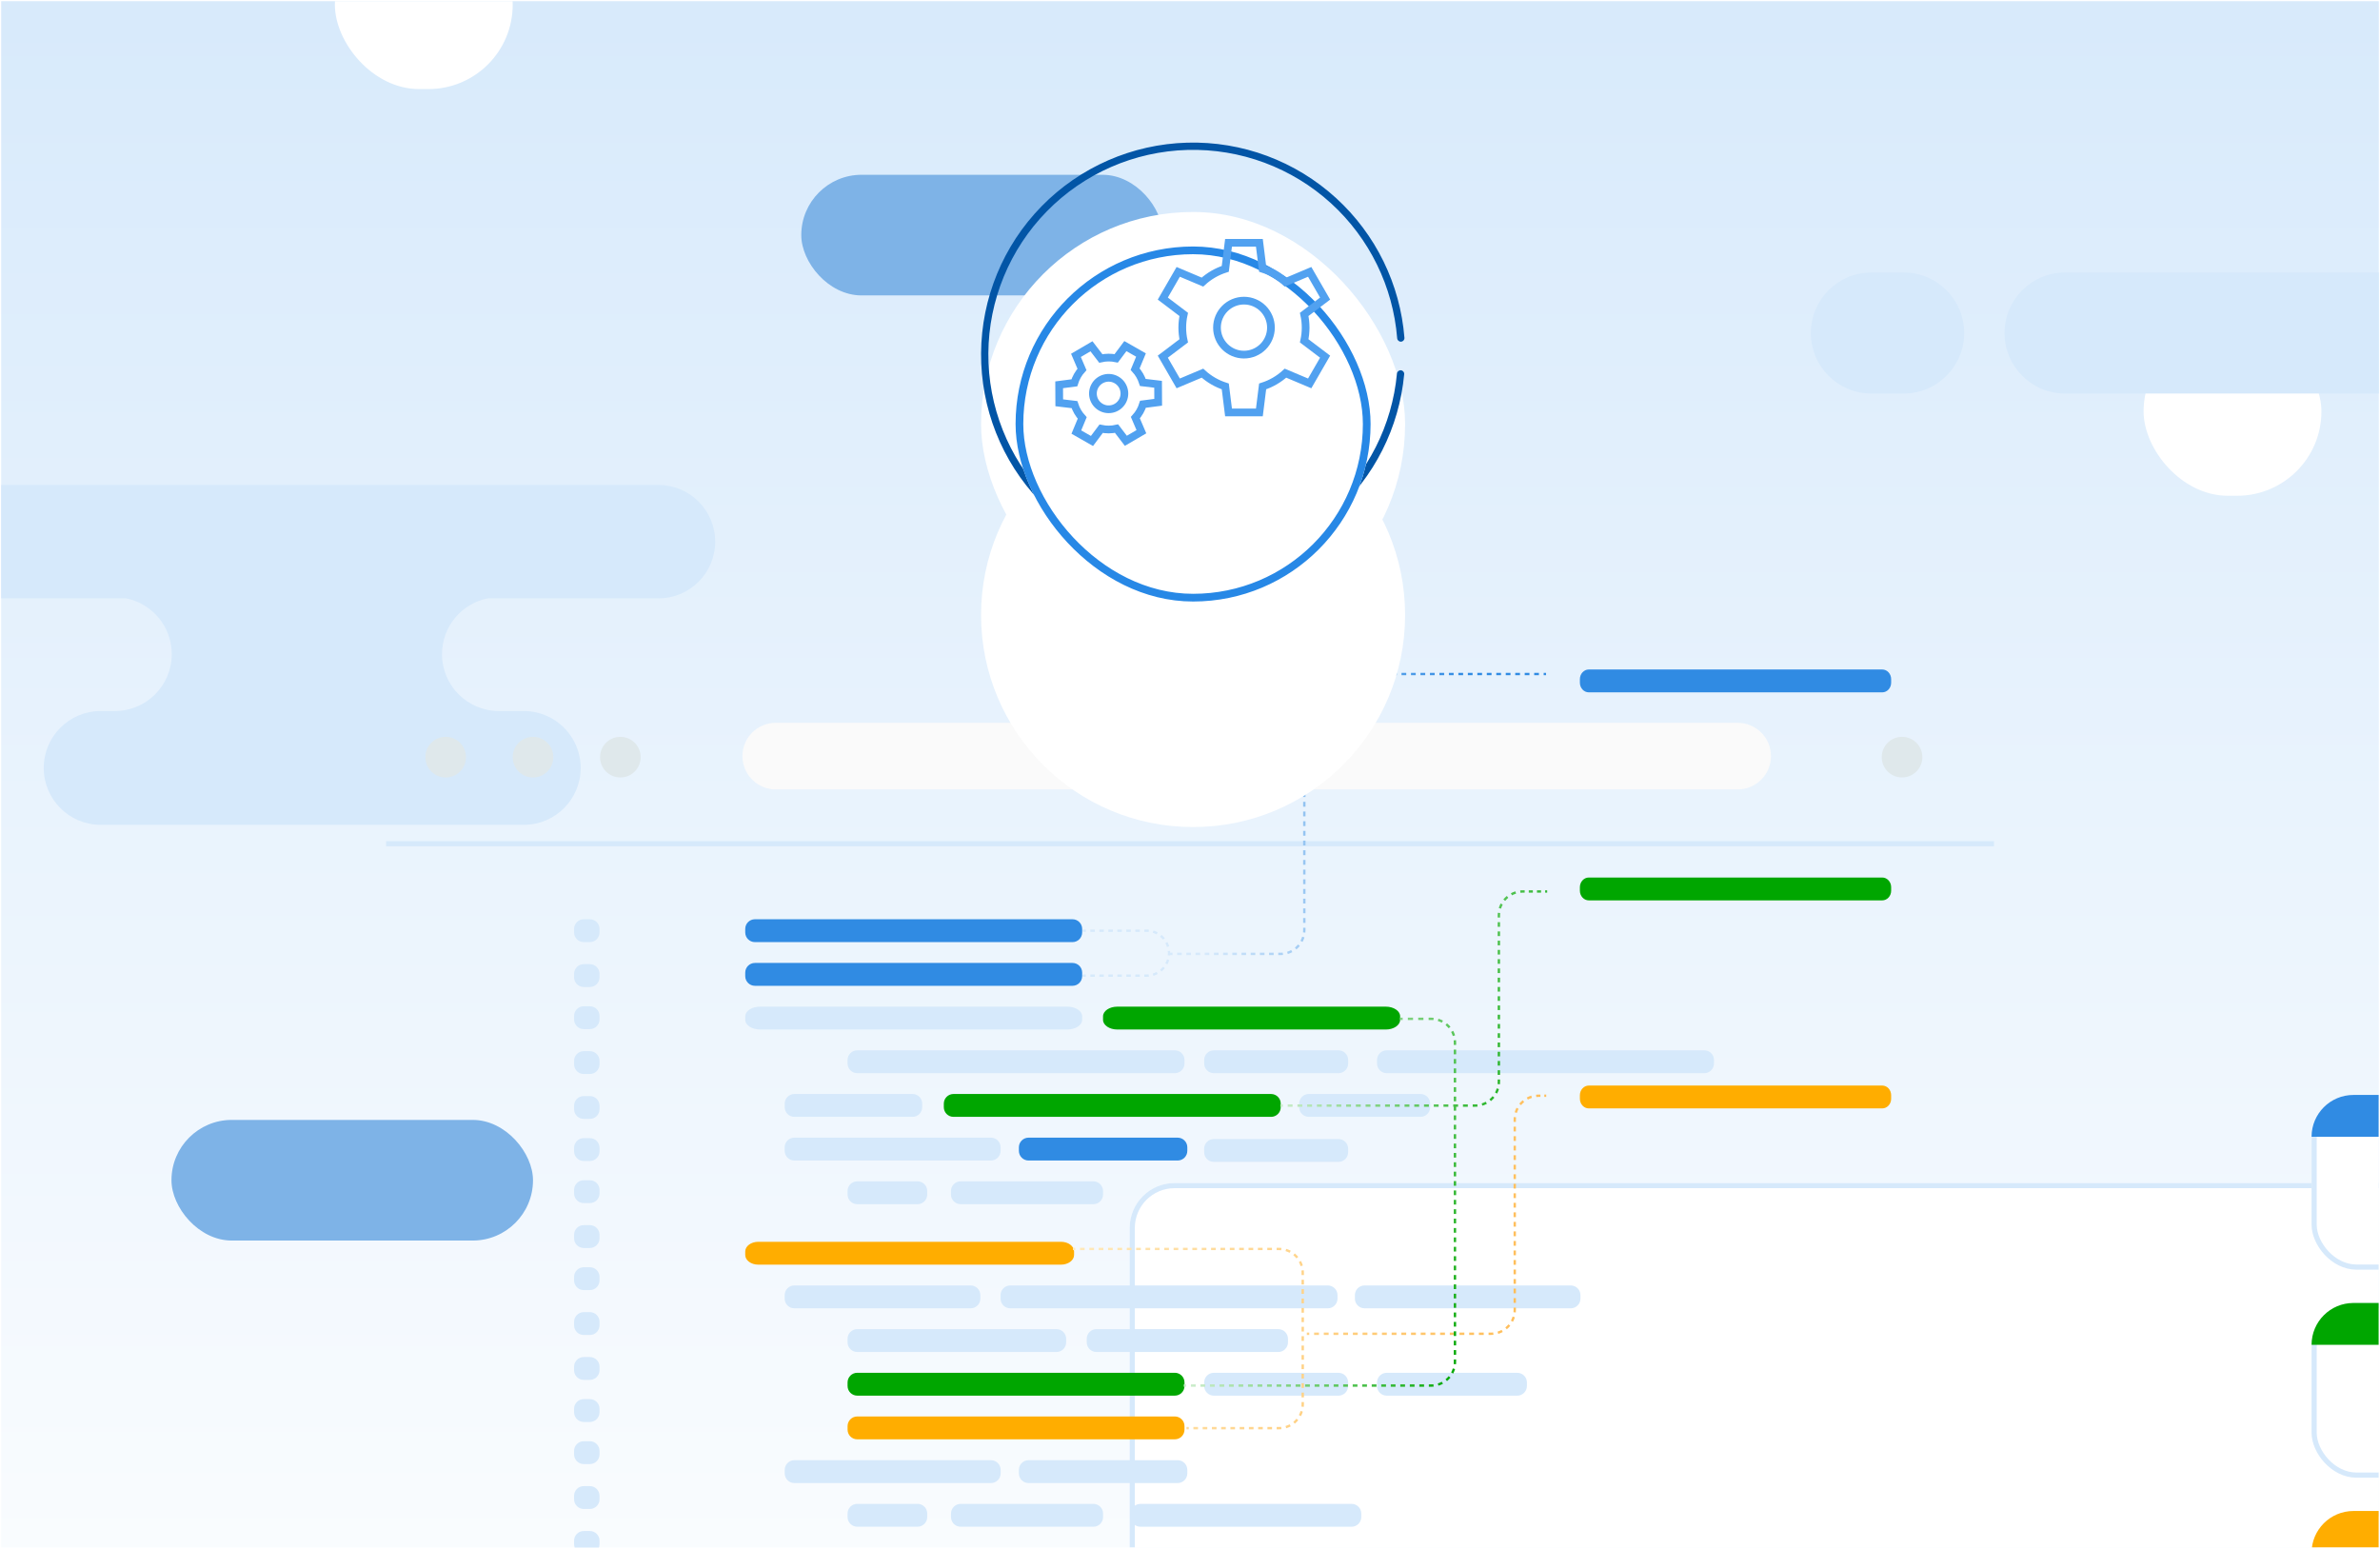 <?xml version="1.0" encoding="UTF-8"?> <svg xmlns="http://www.w3.org/2000/svg" width="1002" height="652" viewBox="0 0 1002 652" fill="none"><g clip-path="url(#clip0_2574_7795)"><rect width="1001" height="651" transform="translate(0.5 0.5)" fill="url(#paint0_linear_2574_7795)"></rect><rect x="337.344" y="73.58" width="152.207" height="50.785" rx="25.393" fill="#7EB3E7"></rect><rect x="72.191" y="471.465" width="152.207" height="50.785" rx="25.393" fill="#7EB3E7"></rect><path fill-rule="evenodd" clip-rule="evenodd" d="M220.518 347.238C233.747 347.238 244.471 336.514 244.471 323.285C244.471 310.056 233.747 299.332 220.518 299.332H42.367C29.138 299.332 18.414 310.056 18.414 323.285C18.414 336.514 29.138 347.238 42.367 347.238H220.518ZM-23.5 347.238C-10.271 347.238 0.453 336.514 0.453 323.285C0.453 310.056 -10.271 299.332 -23.5 299.332H-84.132C-97.36 299.332 -108.084 310.056 -108.084 323.285C-108.084 336.514 -97.36 347.238 -84.132 347.238H-23.5ZM301.098 228.028C301.098 241.205 290.415 251.888 277.237 251.888H205.334C194.36 254.075 186.089 263.761 186.089 275.379C186.089 288.608 196.813 299.332 210.042 299.332H48.359C61.588 299.332 72.312 288.608 72.312 275.379C72.312 263.761 64.041 254.075 53.067 251.888H-79.145C-92.323 251.888 -103.006 241.205 -103.006 228.028C-103.006 214.85 -92.323 204.167 -79.145 204.167H277.237C290.415 204.167 301.098 214.85 301.098 228.028Z" fill="#D6E9FB"></path><g filter="url(#filter0_dddd_2574_7795)"><rect x="153.086" y="281.842" width="695.835" height="437.112" rx="18.902" fill="white"></rect><rect x="154.17" y="282.925" width="693.667" height="434.945" rx="17.819" stroke="#D6E9FB" stroke-width="2.167"></rect></g><line x1="162.547" y1="355.187" x2="839.479" y2="355.187" stroke="#D6E9FB" stroke-width="2.162"></line><path d="M196.184 318.751C196.184 323.481 192.366 327.3 187.637 327.3C182.908 327.3 179.09 323.481 179.09 318.751C179.09 314.02 182.908 310.201 187.637 310.201C192.366 310.201 196.184 314.02 196.184 318.751Z" fill="#DFE8EB"></path><path d="M232.946 318.751C232.946 323.481 229.128 327.3 224.399 327.3C219.67 327.3 215.852 323.481 215.852 318.751C215.852 314.02 219.67 310.201 224.399 310.201C229.128 310.201 232.946 314.02 232.946 318.751Z" fill="#DFE8EB"></path><path d="M269.724 318.751C269.724 323.481 265.906 327.3 261.176 327.3C256.447 327.3 252.629 323.481 252.629 318.751C252.629 314.02 256.447 310.201 261.176 310.201C265.906 310.201 269.724 314.02 269.724 318.751Z" fill="#DFE8EB"></path><path d="M809.321 318.743C809.321 323.473 805.503 327.292 800.774 327.292C796.045 327.292 792.227 323.473 792.227 318.743C792.227 314.012 796.045 310.193 800.774 310.193C805.503 310.193 809.321 314.012 809.321 318.743Z" fill="#DFE8EB"></path><path d="M731.577 332.329H326.598C318.843 332.329 312.578 326.041 312.578 318.309C312.578 310.554 318.866 304.289 326.598 304.289H731.577C739.333 304.289 745.598 310.577 745.598 318.309C745.598 326.065 739.309 332.329 731.577 332.329Z" fill="#FAFAFA"></path><path d="M248.334 386.988H245.767C243.516 386.988 241.691 388.813 241.691 391.064V392.538C241.691 394.789 243.516 396.613 245.767 396.613H248.334C250.585 396.613 252.409 394.789 252.409 392.538V391.064C252.409 388.813 250.585 386.988 248.334 386.988Z" fill="#D6E9FB"></path><path d="M248.334 405.889H245.767C243.516 405.889 241.691 407.713 241.691 409.964V411.438C241.691 413.689 243.516 415.514 245.767 415.514H248.334C250.585 415.514 252.409 413.689 252.409 411.438V409.964C252.409 407.713 250.585 405.889 248.334 405.889Z" fill="#D6E9FB"></path><path d="M248.334 423.613H245.767C243.516 423.613 241.691 425.438 241.691 427.689V429.163C241.691 431.414 243.516 433.238 245.767 433.238H248.334C250.585 433.238 252.409 431.414 252.409 429.163V427.689C252.409 425.438 250.585 423.613 248.334 423.613Z" fill="#D6E9FB"></path><path d="M248.334 442.514H245.767C243.516 442.514 241.691 444.338 241.691 446.589V448.063C241.691 450.314 243.516 452.139 245.767 452.139H248.334C250.585 452.139 252.409 450.314 252.409 448.063V446.589C252.409 444.338 250.585 442.514 248.334 442.514Z" fill="#D6E9FB"></path><path d="M248.334 461.414H245.767C243.516 461.414 241.691 463.239 241.691 465.49V466.964C241.691 469.214 243.516 471.039 245.767 471.039H248.334C250.585 471.039 252.409 469.214 252.409 466.964V465.49C252.409 463.239 250.585 461.414 248.334 461.414Z" fill="#D6E9FB"></path><path d="M248.334 479.133H245.767C243.516 479.133 241.691 480.957 241.691 483.208V484.682C241.691 486.933 243.516 488.758 245.767 488.758H248.334C250.585 488.758 252.409 486.933 252.409 484.682V483.208C252.409 480.957 250.585 479.133 248.334 479.133Z" fill="#D6E9FB"></path><path d="M248.334 496.857H245.767C243.516 496.857 241.691 498.682 241.691 500.933V502.407C241.691 504.658 243.516 506.482 245.767 506.482H248.334C250.585 506.482 252.409 504.658 252.409 502.407V500.933C252.409 498.682 250.585 496.857 248.334 496.857Z" fill="#D6E9FB"></path><path d="M248.334 515.76H245.767C243.516 515.76 241.691 517.584 241.691 519.835V521.309C241.691 523.56 243.516 525.385 245.767 525.385H248.334C250.585 525.385 252.409 523.56 252.409 521.309V519.835C252.409 517.584 250.585 515.76 248.334 515.76Z" fill="#D6E9FB"></path><path d="M248.334 533.482H245.767C243.516 533.482 241.691 535.307 241.691 537.558V539.032C241.691 541.283 243.516 543.107 245.767 543.107H248.334C250.585 543.107 252.409 541.283 252.409 539.032V537.558C252.409 535.307 250.585 533.482 248.334 533.482Z" fill="#D6E9FB"></path><path d="M248.334 552.383H245.767C243.516 552.383 241.691 554.207 241.691 556.458V557.932C241.691 560.183 243.516 562.008 245.767 562.008H248.334C250.585 562.008 252.409 560.183 252.409 557.932V556.458C252.409 554.207 250.585 552.383 248.334 552.383Z" fill="#D6E9FB"></path><path d="M248.334 571.285H245.767C243.516 571.285 241.691 573.11 241.691 575.361V576.835C241.691 579.086 243.516 580.91 245.767 580.91H248.334C250.585 580.91 252.409 579.086 252.409 576.835V575.361C252.409 573.11 250.585 571.285 248.334 571.285Z" fill="#D6E9FB"></path><path d="M248.334 589H245.767C243.516 589 241.691 590.825 241.691 593.075V594.55C241.691 596.8 243.516 598.625 245.767 598.625H248.334C250.585 598.625 252.409 596.8 252.409 594.55V593.075C252.409 590.825 250.585 589 248.334 589Z" fill="#D6E9FB"></path><path d="M248.334 606.725H245.767C243.516 606.725 241.691 608.549 241.691 610.8V612.274C241.691 614.525 243.516 616.35 245.767 616.35H248.334C250.585 616.35 252.409 614.525 252.409 612.274V610.8C252.409 608.549 250.585 606.725 248.334 606.725Z" fill="#D6E9FB"></path><path d="M248.334 625.625H245.767C243.516 625.625 241.691 627.45 241.691 629.7V631.175C241.691 633.425 243.516 635.25 245.767 635.25H248.334C250.585 635.25 252.409 633.425 252.409 631.175V629.7C252.409 627.45 250.585 625.625 248.334 625.625Z" fill="#D6E9FB"></path><path d="M248.334 644.525H245.767C243.516 644.525 241.691 646.35 241.691 648.601V650.075C241.691 652.326 243.516 654.15 245.767 654.15H248.334C250.585 654.15 252.409 652.326 252.409 650.075V648.601C252.409 646.35 250.585 644.525 248.334 644.525Z" fill="#D6E9FB"></path><path d="M494.608 442.162H360.908C358.657 442.162 356.832 443.987 356.832 446.238V447.712C356.832 449.963 358.657 451.788 360.908 451.788H494.608C496.86 451.788 498.684 449.963 498.684 447.712V446.238C498.684 443.987 496.86 442.162 494.608 442.162Z" fill="#D6E9FB"></path><path d="M384.181 460.551H334.447C332.196 460.551 330.371 462.376 330.371 464.627V466.101C330.371 468.352 332.196 470.177 334.447 470.177H384.181C386.432 470.177 388.257 468.352 388.257 466.101V464.627C388.257 462.376 386.432 460.551 384.181 460.551Z" fill="#D6E9FB"></path><path d="M583.451 423.781H470.404C467.081 423.781 464.387 425.606 464.387 427.857V429.331C464.387 431.582 467.081 433.407 470.404 433.407H583.451C586.775 433.407 589.469 431.582 589.469 429.331V427.857C589.469 425.606 586.775 423.781 583.451 423.781Z" fill="#00A600"></path><path d="M451.526 386.988H317.826C315.575 386.988 313.75 388.813 313.75 391.064V392.538C313.75 394.789 315.575 396.614 317.826 396.614H451.526C453.777 396.614 455.602 394.789 455.602 392.538V391.064C455.602 388.813 453.777 386.988 451.526 386.988Z" fill="#308BE3"></path><path d="M451.526 405.381H317.826C315.575 405.381 313.75 407.206 313.75 409.457V410.931C313.75 413.182 315.575 415.007 317.826 415.007H451.526C453.777 415.007 455.602 413.182 455.602 410.931V409.457C455.602 407.206 453.777 405.381 451.526 405.381Z" fill="#308BE3"></path><path d="M563.51 442.162H511.045C508.794 442.162 506.969 443.987 506.969 446.238V447.712C506.969 449.963 508.794 451.788 511.045 451.788H563.51C565.761 451.788 567.586 449.963 567.586 447.712V446.238C567.586 443.987 565.761 442.162 563.51 442.162Z" fill="#D6E9FB"></path><path d="M535.128 460.551H401.427C399.176 460.551 397.352 462.376 397.352 464.627V466.101C397.352 468.352 399.176 470.177 401.427 470.177H535.128C537.379 470.177 539.204 468.352 539.204 466.101V464.627C539.204 462.376 537.379 460.551 535.128 460.551Z" fill="#00A600"></path><path d="M495.797 478.932H433.033C430.782 478.932 428.957 480.756 428.957 483.007V484.482C428.957 486.733 430.782 488.558 433.033 488.558H495.797C498.048 488.558 499.872 486.733 499.872 484.482V483.007C499.872 480.756 498.048 478.932 495.797 478.932Z" fill="#308BE3"></path><path d="M717.523 442.162H583.822C581.571 442.162 579.746 443.987 579.746 446.238V447.712C579.746 449.963 581.571 451.788 583.822 451.788H717.523C719.774 451.788 721.598 449.963 721.598 447.712V446.238C721.598 443.987 719.774 442.162 717.523 442.162Z" fill="#D6E9FB"></path><path d="M446.701 522.77H319.245C316.21 522.77 313.75 524.594 313.75 526.845V528.32C313.75 530.571 316.21 532.395 319.245 532.395H446.701C449.735 532.395 452.195 530.571 452.195 528.32V526.845C452.195 524.594 449.735 522.77 446.701 522.77Z" fill="#FFAD00"></path><path d="M444.788 559.541H360.908C358.657 559.541 356.832 561.366 356.832 563.617V565.091C356.832 567.342 358.657 569.167 360.908 569.167H444.788C447.039 569.167 448.864 567.342 448.864 565.091V563.617C448.864 561.366 447.039 559.541 444.788 559.541Z" fill="#D6E9FB"></path><path d="M417.2 614.715H334.447C332.196 614.715 330.371 616.54 330.371 618.791V620.265C330.371 622.516 332.196 624.341 334.447 624.341H417.2C419.451 624.341 421.275 622.516 421.275 620.265V618.791C421.275 616.54 419.451 614.715 417.2 614.715Z" fill="#D6E9FB"></path><path d="M559.026 541.15H425.326C423.075 541.15 421.25 542.975 421.25 545.226V546.7C421.25 548.951 423.075 550.776 425.326 550.776H559.026C561.277 550.776 563.102 548.951 563.102 546.7V545.226C563.102 542.975 561.277 541.15 559.026 541.15Z" fill="#D6E9FB"></path><path d="M538.173 559.541H461.599C459.348 559.541 457.523 561.366 457.523 563.617V565.091C457.523 567.342 459.348 569.167 461.599 569.167H538.173C540.424 569.167 542.249 567.342 542.249 565.091V563.617C542.249 561.366 540.424 559.541 538.173 559.541Z" fill="#D6E9FB"></path><path d="M495.797 614.715H433.033C430.782 614.715 428.957 616.54 428.957 618.791V620.265C428.957 622.516 430.782 624.341 433.033 624.341H495.797C498.048 624.341 499.872 622.516 499.872 620.265V618.791C499.872 616.54 498.048 614.715 495.797 614.715Z" fill="#D6E9FB"></path><path d="M460.328 633.104H404.459C402.208 633.104 400.383 634.928 400.383 637.179V638.654C400.383 640.905 402.208 642.729 404.459 642.729H460.328C462.579 642.729 464.404 640.905 464.404 638.654V637.179C464.404 634.928 462.579 633.104 460.328 633.104Z" fill="#D6E9FB"></path><path d="M661.304 541.15H574.498C572.247 541.15 570.422 542.975 570.422 545.226V546.7C570.422 548.951 572.247 550.776 574.498 550.776H661.304C663.556 550.776 665.38 548.951 665.38 546.7V545.226C665.38 542.975 663.556 541.15 661.304 541.15Z" fill="#D6E9FB"></path><path d="M449.319 423.775H320.032C316.563 423.775 313.75 425.6 313.75 427.851V429.325C313.75 431.576 316.563 433.401 320.032 433.401H449.319C452.789 433.401 455.602 431.576 455.602 429.325V427.851C455.602 425.6 452.789 423.775 449.319 423.775Z" fill="#D6E9FB"></path><path d="M417.18 478.926H334.427C332.176 478.926 330.352 480.751 330.352 483.002V484.476C330.352 486.727 332.176 488.552 334.427 488.552H417.18C419.431 488.552 421.256 486.727 421.256 484.476V483.002C421.256 480.751 419.431 478.926 417.18 478.926Z" fill="#D6E9FB"></path><path d="M386.294 497.316H360.908C358.657 497.316 356.832 499.141 356.832 501.392V502.866C356.832 505.117 358.657 506.942 360.908 506.942H386.294C388.545 506.942 390.37 505.117 390.37 502.866V501.392C390.37 499.141 388.545 497.316 386.294 497.316Z" fill="#D6E9FB"></path><path d="M460.312 497.316H404.443C402.192 497.316 400.367 499.141 400.367 501.392V502.866C400.367 505.118 402.192 506.942 404.443 506.942H460.312C462.563 506.942 464.388 505.118 464.388 502.866V501.392C464.388 499.141 462.563 497.316 460.312 497.316Z" fill="#D6E9FB"></path><path d="M598.039 460.545H551.037C548.786 460.545 546.961 462.37 546.961 464.621V466.095C546.961 468.346 548.786 470.171 551.037 470.171H598.039C600.29 470.171 602.115 468.346 602.115 466.095V464.621C602.115 462.37 600.29 460.545 598.039 460.545Z" fill="#D6E9FB"></path><path d="M408.66 541.15H334.427C332.176 541.15 330.352 542.975 330.352 545.226V546.7C330.352 548.951 332.176 550.776 334.427 550.776H408.66C410.911 550.776 412.736 548.951 412.736 546.7V545.226C412.736 542.975 410.911 541.15 408.66 541.15Z" fill="#D6E9FB"></path><path d="M494.608 577.914H360.908C358.657 577.914 356.832 579.739 356.832 581.99V583.464C356.832 585.715 358.657 587.54 360.908 587.54H494.608C496.86 587.54 498.684 585.715 498.684 583.464V581.99C498.684 579.739 496.86 577.914 494.608 577.914Z" fill="#00A600"></path><path d="M494.608 596.305H360.908C358.657 596.305 356.832 598.129 356.832 600.381V601.855C356.832 604.106 358.657 605.931 360.908 605.931H494.608C496.86 605.931 498.684 604.106 498.684 601.855V600.381C498.684 598.129 496.86 596.305 494.608 596.305Z" fill="#FFAD00"></path><path d="M386.294 633.092H360.908C358.657 633.092 356.832 634.917 356.832 637.167V638.642C356.832 640.893 358.657 642.717 360.908 642.717H386.294C388.545 642.717 390.37 640.893 390.37 638.642V637.167C390.37 634.917 388.545 633.092 386.294 633.092Z" fill="#D6E9FB"></path><path d="M563.502 577.924H511.037C508.786 577.924 506.961 579.749 506.961 582V583.474C506.961 585.725 508.786 587.55 511.037 587.55H563.502C565.753 587.55 567.578 585.725 567.578 583.474V582C567.578 579.749 565.753 577.924 563.502 577.924Z" fill="#D6E9FB"></path><path d="M563.502 479.516H511.037C508.786 479.516 506.961 481.34 506.961 483.591V485.066C506.961 487.317 508.786 489.142 511.037 489.142H563.502C565.753 489.142 567.578 487.317 567.578 485.066V483.591C567.578 481.34 565.753 479.516 563.502 479.516Z" fill="#D6E9FB"></path><path d="M638.773 577.924H583.814C581.563 577.924 579.738 579.749 579.738 582V583.474C579.738 585.725 581.563 587.55 583.814 587.55H638.773C641.024 587.55 642.849 585.725 642.849 583.474V582C642.849 579.749 641.024 577.924 638.773 577.924Z" fill="#D6E9FB"></path><path d="M569.032 633.104H480.123C477.872 633.104 476.047 634.928 476.047 637.179V638.654C476.047 640.905 477.872 642.729 480.123 642.729H569.032C571.283 642.729 573.108 640.905 573.108 638.654V637.179C573.108 634.928 571.283 633.104 569.032 633.104Z" fill="#D6E9FB"></path><g filter="url(#filter1_dddd_2574_7795)"><rect x="650.672" y="244.764" width="248.461" height="73.549" rx="18.902" fill="white"></rect><rect x="651.755" y="245.847" width="246.294" height="71.382" rx="17.819" stroke="#D6E9FB" stroke-width="2.167"></rect></g><path d="M792.427 281.842H668.91C666.83 281.842 665.145 283.667 665.145 285.918V287.392C665.145 289.643 666.83 291.468 668.91 291.468H792.427C794.507 291.468 796.193 289.643 796.193 287.392V285.918C796.193 283.667 794.507 281.842 792.427 281.842Z" fill="#308BE3"></path><g filter="url(#filter2_dddd_2574_7795)"><path d="M650.672 262.373C650.672 252.648 658.556 244.764 668.281 244.764H881.523C891.249 244.764 899.133 252.648 899.133 262.373H650.672Z" fill="#308BE3"></path></g><g filter="url(#filter3_dddd_2574_7795)"><rect x="650.672" y="332.34" width="248.461" height="73.549" rx="18.902" fill="white"></rect><rect x="651.755" y="333.423" width="246.294" height="71.382" rx="17.819" stroke="#D6E9FB" stroke-width="2.167"></rect></g><path d="M792.427 369.418H668.91C666.83 369.418 665.145 371.243 665.145 373.494V374.968C665.145 377.219 666.83 379.044 668.91 379.044H792.427C794.507 379.044 796.193 377.219 796.193 374.968V373.494C796.193 371.243 794.507 369.418 792.427 369.418Z" fill="#00A600"></path><g filter="url(#filter4_dddd_2574_7795)"><path d="M650.672 349.949C650.672 340.224 658.556 332.34 668.281 332.34H881.523C891.249 332.34 899.133 340.224 899.133 349.949H650.672Z" fill="#00A600"></path></g><g filter="url(#filter5_dddd_2574_7795)"><rect x="650.672" y="419.916" width="248.461" height="73.549" rx="18.902" fill="white"></rect><rect x="651.755" y="421" width="246.294" height="71.382" rx="17.819" stroke="#D6E9FB" stroke-width="2.167"></rect></g><path d="M792.427 456.994H668.91C666.83 456.994 665.145 458.819 665.145 461.07V462.544C665.145 464.795 666.83 466.62 668.91 466.62H792.427C794.507 466.62 796.193 464.795 796.193 462.544V461.07C796.193 458.819 794.507 456.994 792.427 456.994Z" fill="#FFAD00"></path><g filter="url(#filter6_dddd_2574_7795)"><path d="M650.672 437.525C650.672 427.8 658.556 419.916 668.281 419.916H881.523C891.249 419.916 899.133 427.8 899.133 437.525H650.672Z" fill="#FFAD00"></path></g><path fill-rule="evenodd" clip-rule="evenodd" d="M558.195 284.291C558.501 284.261 558.812 284.246 559.127 284.246H560.124V283.246H559.127C558.78 283.246 558.436 283.263 558.098 283.296L558.195 284.291ZM562.119 284.246H564.114V283.246H562.119V284.246ZM566.109 284.246H568.104V283.246H566.109V284.246ZM570.099 284.246H572.093V283.246H570.099V284.246ZM574.088 284.246H576.083V283.246H574.088V284.246ZM578.078 284.246H580.073V283.246H578.078V284.246ZM582.068 284.246H584.063V283.246H582.068V284.246ZM586.058 284.246H588.053V283.246H586.058V284.246ZM590.048 284.246H592.043V283.246H590.048V284.246ZM594.037 284.246H596.032V283.246H594.037V284.246ZM598.027 284.246H600.022V283.246H598.027V284.246ZM602.017 284.246H604.012V283.246H602.017V284.246ZM606.007 284.246H608.002V283.246H606.007V284.246ZM609.997 284.246H611.992V283.246H609.997V284.246ZM613.986 284.246H615.981V283.246H613.986V284.246ZM617.976 284.246H619.971V283.246H617.976V284.246ZM621.966 284.246H623.961V283.246H621.966V284.246ZM625.956 284.246H627.951V283.246H625.956V284.246ZM629.946 284.246H631.941V283.246H629.946V284.246ZM633.936 284.246H635.93V283.246H633.936V284.246ZM637.925 284.246H639.92V283.246H637.925V284.246ZM641.915 284.246H643.91V283.246H641.915V284.246ZM645.905 284.246H647.9V283.246H645.905V284.246ZM649.895 284.246H650.892V283.246H649.895V284.246ZM554.648 285.366C555.192 285.075 555.767 284.835 556.368 284.653L556.078 283.696C555.413 283.897 554.777 284.162 554.176 284.484L554.648 285.366ZM551.783 287.719C552.178 287.239 552.619 286.797 553.1 286.402L552.465 285.629C551.934 286.066 551.446 286.553 551.01 287.085L551.783 287.719ZM550.033 290.987C550.215 290.387 550.455 289.811 550.746 289.267L549.865 288.795C549.543 289.397 549.278 290.033 549.076 290.697L550.033 290.987ZM549.627 293.746C549.627 293.431 549.642 293.121 549.672 292.814L548.676 292.717C548.643 293.056 548.627 293.399 548.627 293.746V294.765H549.627V293.746ZM549.627 298.842V296.803H548.627V298.842H549.627ZM549.627 302.918V300.88H548.627V302.918H549.627ZM549.627 306.994V304.956H548.627V306.994H549.627ZM549.627 311.07V309.032H548.627V311.07H549.627ZM549.627 315.147V313.109H548.627V315.147H549.627ZM549.627 319.223V317.185H548.627V319.223H549.627ZM549.627 323.299V321.261H548.627V323.299H549.627ZM549.627 327.376V325.338H548.627V327.376H549.627ZM549.627 331.452V329.414H548.627V331.452H549.627ZM549.627 335.528V333.49H548.627V335.528H549.627ZM549.627 339.605V337.566H548.627V339.605H549.627ZM549.627 343.681V341.643H548.627V343.681H549.627ZM549.627 347.757V345.719H548.627V347.757H549.627ZM549.627 351.834V349.795H548.627V351.834H549.627ZM549.627 355.91V353.872H548.627V355.91H549.627ZM549.627 359.986V357.948H548.627V359.986H549.627ZM549.627 364.062V362.024H548.627V364.062H549.627ZM549.627 368.139V366.101H548.627V368.139H549.627ZM549.627 372.215V370.177H548.627V372.215H549.627ZM549.627 376.291V374.253H548.627V376.291H549.627ZM549.627 380.368V378.33H548.627V380.368H549.627ZM549.627 384.444V382.406H548.627V384.444H549.627ZM549.627 388.52V386.482H548.627V388.52H549.627ZM549.627 391.578V390.559H548.627V391.578C548.627 391.892 548.611 392.203 548.582 392.51L549.577 392.607C549.61 392.268 549.627 391.925 549.627 391.578ZM548.388 396.528C548.71 395.927 548.976 395.291 549.177 394.626L548.22 394.336C548.038 394.937 547.798 395.512 547.507 396.056L548.388 396.528ZM545.788 399.694C546.319 399.258 546.807 398.77 547.243 398.239L546.471 397.604C546.076 398.085 545.634 398.527 545.153 398.922L545.788 399.694ZM542.175 401.628C542.84 401.427 543.476 401.161 544.078 400.839L543.605 399.958C543.061 400.249 542.486 400.489 541.885 400.671L542.175 401.628ZM539.127 402.078C539.474 402.078 539.817 402.061 540.156 402.028L540.059 401.032C539.752 401.062 539.441 401.078 539.127 401.078H538.159V402.078H539.127ZM492.685 402.078H493.653V401.078H492.685V402.078ZM495.588 402.078H497.523V401.078H495.588V402.078ZM499.458 402.078H501.393V401.078H499.458V402.078ZM503.328 402.078H505.263V401.078H503.328V402.078ZM507.198 402.078H509.133V401.078H507.198V402.078ZM511.068 402.078H513.003V401.078H511.068V402.078ZM514.938 402.078H516.873V401.078H514.938V402.078ZM518.809 402.078H520.744V401.078H518.809V402.078ZM522.679 402.078H524.614V401.078H522.679V402.078ZM526.549 402.078H528.484V401.078H526.549V402.078ZM530.419 402.078H532.354V401.078H530.419V402.078ZM534.289 402.078H536.224V401.078H534.289V402.078ZM456.207 391.301C455.931 391.301 455.707 391.525 455.707 391.801C455.707 392.077 455.931 392.301 456.207 392.301H457.154V391.301H456.207ZM459.047 392.301H460.94V391.301H459.047V392.301ZM462.833 392.301H464.727V391.301H462.833V392.301ZM466.62 392.301H468.513V391.301H466.62V392.301ZM470.406 392.301H472.299V391.301H470.406V392.301ZM474.193 392.301H476.086V391.301H474.193V392.301ZM477.979 392.301H479.872V391.301H477.979V392.301ZM481.766 392.301H482.712C483.009 392.301 483.303 392.315 483.592 392.343L483.689 391.348C483.367 391.317 483.042 391.301 482.712 391.301H481.766V392.301ZM485.316 392.685C485.883 392.856 486.426 393.083 486.939 393.357L487.411 392.476C486.84 392.17 486.236 391.919 485.606 391.727L485.316 392.685ZM488.4 394.335C488.853 394.708 489.27 395.125 489.643 395.579L490.416 394.944C490.001 394.44 489.539 393.977 489.034 393.563L488.4 394.335ZM490.621 397.039C490.896 397.553 491.122 398.096 491.294 398.662L492.251 398.372C492.06 397.742 491.808 397.138 491.502 396.567L490.621 397.039ZM491.635 400.386C491.663 400.676 491.677 400.969 491.677 401.266C491.677 401.563 491.663 401.856 491.635 402.146L492.63 402.242C492.661 401.921 492.677 401.595 492.677 401.266C492.677 400.937 492.661 400.611 492.63 400.289L491.635 400.386ZM491.294 403.869C491.122 404.436 490.896 404.979 490.621 405.492L491.502 405.965C491.808 405.394 492.06 404.79 492.251 404.159L491.294 403.869ZM489.643 406.953C489.27 407.407 488.853 407.824 488.4 408.197L489.034 408.969C489.539 408.555 490.001 408.092 490.416 407.588L489.643 406.953ZM486.939 409.174C486.426 409.449 485.883 409.676 485.316 409.847L485.606 410.804C486.236 410.613 486.84 410.362 487.411 410.056L486.939 409.174ZM483.592 410.188C483.303 410.217 483.009 410.231 482.712 410.231H481.766V411.231H482.712C483.042 411.231 483.367 411.215 483.689 411.184L483.592 410.188ZM456.208 410.231C455.932 410.231 455.708 410.455 455.708 410.731C455.708 411.007 455.932 411.231 456.208 411.231H457.154V410.231H456.208ZM460.941 410.231H459.047V411.231H460.941V410.231ZM464.727 410.231H462.834V411.231H464.727V410.231ZM468.513 410.231H466.62V411.231H468.513V410.231ZM472.3 410.231H470.407V411.231H472.3V410.231ZM476.086 410.231H474.193V411.231H476.086V410.231ZM479.872 410.231H477.979V411.231H479.872V410.231Z" fill="url(#paint1_linear_2574_7795)"></path><path fill-rule="evenodd" clip-rule="evenodd" d="M646.791 461.832C647.097 461.802 647.408 461.787 647.723 461.787H648.534V460.787H647.723C647.376 460.787 647.032 460.804 646.694 460.837L646.791 461.832ZM650.157 461.787H650.968V460.787H650.157V461.787ZM643.244 462.907C643.788 462.616 644.363 462.376 644.964 462.194L644.674 461.237C644.01 461.438 643.373 461.703 642.772 462.025L643.244 462.907ZM640.379 465.26C640.774 464.78 641.215 464.338 641.696 463.943L641.061 463.17C640.53 463.607 640.042 464.094 639.606 464.626L640.379 465.26ZM638.629 468.528C638.811 467.928 639.051 467.352 639.342 466.808L638.461 466.336C638.139 466.938 637.874 467.574 637.672 468.238L638.629 468.528ZM638.223 471.287C638.223 470.972 638.238 470.662 638.268 470.355L637.272 470.258C637.24 470.597 637.223 470.94 637.223 471.287V472.29H638.223V471.287ZM638.223 476.3V474.295H637.223V476.3H638.223ZM638.223 480.31V478.305H637.223V480.31H638.223ZM638.223 484.32V482.315H637.223V484.32H638.223ZM638.223 488.33V486.325H637.223V488.33H638.223ZM638.223 492.34V490.335H637.223V492.34H638.223ZM638.223 496.351V494.346H637.223V496.351H638.223ZM638.223 500.361V498.356H637.223V500.361H638.223ZM638.223 504.371V502.366H637.223V504.371H638.223ZM638.223 508.381V506.376H637.223V508.381H638.223ZM638.223 512.391V510.386H637.223V512.391H638.223ZM638.223 516.401V514.396H637.223V516.401H638.223ZM638.223 520.412V518.406H637.223V520.412H638.223ZM638.223 524.422V522.417H637.223V524.422H638.223ZM638.223 528.432V526.427H637.223V528.432H638.223ZM638.223 532.442V530.437H637.223V532.442H638.223ZM638.223 536.452V534.447H637.223V536.452H638.223ZM638.223 540.462V538.457H637.223V540.462H638.223ZM638.223 544.472V542.467H637.223V544.472H638.223ZM638.223 548.483V546.478H637.223V548.483H638.223ZM638.223 551.49V550.488H637.223V551.49C637.223 551.805 637.207 552.116 637.178 552.422L638.173 552.519C638.206 552.181 638.223 551.837 638.223 551.49ZM636.984 556.441C637.306 555.84 637.572 555.203 637.773 554.539L636.816 554.249C636.634 554.85 636.394 555.425 636.103 555.969L636.984 556.441ZM634.384 559.607C634.915 559.17 635.403 558.683 635.839 558.152L635.067 557.517C634.672 557.998 634.23 558.439 633.749 558.834L634.384 559.607ZM630.771 561.541C631.436 561.339 632.072 561.074 632.674 560.752L632.201 559.87C631.658 560.162 631.082 560.402 630.482 560.584L630.771 561.541ZM627.723 561.99C628.07 561.99 628.413 561.973 628.752 561.94L628.655 560.945C628.348 560.975 628.037 560.99 627.723 560.99H626.702V561.99H627.723ZM550.188 561.99H551.208V560.99H550.188V561.99ZM553.248 561.99H555.288V560.99H553.248V561.99ZM557.329 561.99H559.369V560.99H557.329V561.99ZM561.41 561.99H563.45V560.99H561.41V561.99ZM565.49 561.99H567.531V560.99H565.49V561.99ZM569.571 561.99H571.612V560.99H569.571V561.99ZM573.652 561.99H575.692V560.99H573.652V561.99ZM577.733 561.99H579.773V560.99H577.733V561.99ZM581.814 561.99H583.854V560.99H581.814V561.99ZM585.894 561.99H587.935V560.99H585.894V561.99ZM589.975 561.99H592.016V560.99H589.975V561.99ZM594.056 561.99H596.096V560.99H594.056V561.99ZM598.137 561.99H600.177V560.99H598.137V561.99ZM602.218 561.99H604.258V560.99H602.218V561.99ZM606.298 561.99H608.339V560.99H606.298V561.99ZM610.379 561.99H612.42V560.99H610.379V561.99ZM614.46 561.99H616.5V560.99H614.46V561.99ZM618.541 561.99H620.581V560.99H618.541V561.99ZM622.622 561.99H624.662V560.99H622.622V561.99ZM451.711 526.285H452.697V525.285H451.711V526.285ZM454.668 526.285H456.64V525.285H454.668V526.285ZM458.612 526.285H460.583V525.285H458.612V526.285ZM462.555 526.285H464.526V525.285H462.555V526.285ZM466.498 526.285H468.469V525.285H466.498V526.285ZM470.441 526.285H472.413V525.285H470.441V526.285ZM474.384 526.285H476.356V525.285H474.384V526.285ZM478.327 526.285H480.299V525.285H478.327V526.285ZM482.271 526.285H484.242V525.285H482.271V526.285ZM486.214 526.285H488.185V525.285H486.214V526.285ZM490.157 526.285H492.129V525.285H490.157V526.285ZM494.1 526.285H496.072V525.285H494.1V526.285ZM498.043 526.285H500.015V525.285H498.043V526.285ZM501.987 526.285H503.958V525.285H501.987V526.285ZM505.93 526.285H507.901V525.285H505.93V526.285ZM509.873 526.285H511.844V525.285H509.873V526.285ZM513.816 526.285H515.788V525.285H513.816V526.285ZM517.759 526.285H519.731V525.285H517.759V526.285ZM521.702 526.285H523.674V525.285H521.702V526.285ZM525.646 526.285H527.617V525.285H525.646V526.285ZM529.589 526.285H531.56V525.285H529.589V526.285ZM533.532 526.285H535.504V525.285H533.532V526.285ZM537.475 526.285H538.461C538.776 526.285 539.087 526.3 539.393 526.33L539.49 525.335C539.151 525.302 538.808 525.285 538.461 525.285H537.475V526.285ZM541.22 526.692C541.82 526.874 542.396 527.114 542.94 527.405L543.412 526.523C542.811 526.201 542.174 525.936 541.51 525.735L541.22 526.692ZM544.488 528.441C544.968 528.836 545.41 529.278 545.805 529.759L546.578 529.124C546.141 528.592 545.654 528.105 545.122 527.668L544.488 528.441ZM546.841 531.306C547.132 531.85 547.372 532.426 547.554 533.026L548.511 532.736C548.31 532.072 548.045 531.436 547.723 530.834L546.841 531.306ZM547.916 534.853C547.946 535.16 547.961 535.471 547.961 535.785V536.775H548.961V535.785C548.961 535.438 548.944 535.095 548.911 534.756L547.916 534.853ZM547.961 538.755V540.735H548.961V538.755H547.961ZM547.961 542.715V544.695H548.961V542.715H547.961ZM547.961 546.675V548.656H548.961V546.675H547.961ZM547.961 550.636V552.616H548.961V550.636H547.961ZM547.961 554.596V556.576H548.961V554.596H547.961ZM547.961 558.556V560.536H548.961V558.556H547.961ZM547.961 562.516V564.496H548.961V562.516H547.961ZM547.961 566.476V568.456H548.961V566.476H547.961ZM547.961 570.436V572.416H548.961V570.436H547.961ZM547.961 574.396V576.376H548.961V574.396H547.961ZM547.961 578.356V580.336H548.961V578.356H547.961ZM547.961 582.316V584.297H548.961V582.316H547.961ZM547.961 586.277V588.257H548.961V586.277H547.961ZM547.961 590.237V591.227C547.961 591.541 547.946 591.852 547.916 592.159L548.911 592.256C548.944 591.917 548.961 591.574 548.961 591.227V590.237H547.961ZM547.554 593.986C547.372 594.586 547.132 595.162 546.841 595.705L547.723 596.178C548.045 595.576 548.31 594.94 548.511 594.276L547.554 593.986ZM545.805 597.253C545.41 597.734 544.968 598.176 544.488 598.571L545.122 599.343C545.654 598.907 546.141 598.419 546.578 597.888L545.805 597.253ZM542.94 599.607C542.396 599.898 541.82 600.138 541.22 600.32L541.51 601.277C542.174 601.076 542.811 600.811 543.412 600.488L542.94 599.607ZM539.393 600.682C539.087 600.711 538.776 600.727 538.461 600.727H537.487V601.727H538.461C538.808 601.727 539.151 601.71 539.49 601.677L539.393 600.682ZM500.484 600.727H499.51V601.727H500.484V600.727ZM504.379 600.727H502.432V601.727H504.379V600.727ZM508.274 600.727H506.327V601.727H508.274V600.727ZM512.169 600.727H510.222V601.727H512.169V600.727ZM516.064 600.727H514.117V601.727H516.064V600.727ZM519.959 600.727H518.012V601.727H519.959V600.727ZM523.855 600.727H521.907V601.727H523.855V600.727ZM527.75 600.727H525.802V601.727H527.75V600.727ZM531.645 600.727H529.697V601.727H531.645V600.727ZM535.54 600.727H533.592V601.727H535.54V600.727Z" fill="url(#paint2_linear_2574_7795)"></path><path fill-rule="evenodd" clip-rule="evenodd" d="M640.107 375.838C640.413 375.808 640.724 375.793 641.039 375.793H641.901V374.793H641.039C640.692 374.793 640.349 374.81 640.01 374.843L640.107 375.838ZM643.624 375.793H645.348V374.793H643.624V375.793ZM647.071 375.793H648.794V374.793H647.071V375.793ZM650.518 375.793H651.38V374.793H650.518V375.793ZM636.56 376.913C637.104 376.621 637.68 376.382 638.28 376.2L637.99 375.243C637.326 375.444 636.689 375.709 636.088 376.031L636.56 376.913ZM633.695 379.266C634.09 378.785 634.532 378.344 635.012 377.949L634.378 377.176C633.846 377.613 633.359 378.1 632.922 378.632L633.695 379.266ZM631.946 382.534C632.128 381.934 632.368 381.358 632.659 380.814L631.777 380.342C631.455 380.943 631.19 381.58 630.989 382.244L631.946 382.534ZM631.539 385.293C631.539 384.978 631.554 384.667 631.584 384.361L630.589 384.264C630.556 384.603 630.539 384.946 630.539 385.293V386.267H631.539V385.293ZM631.539 390.164V388.215H630.539V390.164H631.539ZM631.539 394.06V392.112H630.539V394.06H631.539ZM631.539 397.957V396.008H630.539V397.957H631.539ZM631.539 401.853V399.905H630.539V401.853H631.539ZM631.539 405.75V403.801H630.539V405.75H631.539ZM631.539 409.646V407.698H630.539V409.646H631.539ZM631.539 413.543V411.595H630.539V413.543H631.539ZM631.539 417.439V415.491H630.539V417.439H631.539ZM631.539 421.336V419.388H630.539V421.336H631.539ZM631.539 425.232V423.284H630.539V425.232H631.539ZM631.539 429.129V427.181H630.539V429.129H631.539ZM631.539 433.025V431.077H630.539V433.025H631.539ZM631.539 436.922V434.974H630.539V436.922H631.539ZM631.539 440.818V438.87H630.539V440.818H631.539ZM631.539 444.715V442.767H630.539V444.715H631.539ZM631.539 448.612V446.663H630.539V448.612H631.539ZM631.539 452.508V450.56H630.539V452.508H631.539ZM631.539 455.43V454.456H630.539V455.43C630.539 455.745 630.524 456.056 630.494 456.363L631.489 456.459C631.522 456.121 631.539 455.777 631.539 455.43ZM630.301 460.381C630.623 459.78 630.888 459.144 631.089 458.479L630.132 458.189C629.95 458.79 629.711 459.365 629.419 459.909L630.301 460.381ZM627.701 463.547C628.232 463.111 628.719 462.623 629.156 462.092L628.383 461.457C627.988 461.938 627.547 462.379 627.066 462.775L627.701 463.547ZM624.088 465.481C624.752 465.28 625.389 465.014 625.99 464.692L625.518 463.811C624.974 464.102 624.398 464.342 623.798 464.524L624.088 465.481ZM621.039 465.93C621.386 465.93 621.729 465.914 622.068 465.881L621.971 464.885C621.665 464.915 621.354 464.93 621.039 464.93H620.014V465.93H621.039ZM539.055 465.93H540.079V464.93H539.055V465.93ZM542.129 465.93H544.179V464.93H542.129V465.93ZM546.228 465.93H548.278V464.93H546.228V465.93ZM550.328 465.93H552.377V464.93H550.328V465.93ZM554.427 465.93H556.476V464.93H554.427V465.93ZM558.526 465.93H560.576V464.93H558.526V465.93ZM562.625 465.93H564.675V464.93H562.625V465.93ZM566.724 465.93H568.774V464.93H566.724V465.93ZM570.824 465.93H572.873V464.93H570.824V465.93ZM574.923 465.93H576.972V464.93H574.923V465.93ZM579.022 465.93H581.072V464.93H579.022V465.93ZM583.121 465.93H585.171V464.93H583.121V465.93ZM587.221 465.93H589.27V464.93H587.221V465.93ZM591.32 465.93H593.369V464.93H591.32V465.93ZM595.419 465.93H597.469V464.93H595.419V465.93ZM599.518 465.93H601.568V464.93H599.518V465.93ZM603.617 465.93H605.667V464.93H603.617V465.93ZM607.717 465.93H609.766V464.93H607.717V465.93ZM613.05 465.93H613.865V464.93H611.816V465.93H612.05V467.569H613.05V465.93ZM615.915 465.93H617.965V464.93H615.915V465.93ZM590.529 428.412H589.436V429.412H590.529V428.412ZM594.9 428.412H592.715V429.412H594.9V428.412ZM599.271 428.412H597.086V429.412H599.271V428.412ZM602.55 428.412H601.457V429.412H602.55C602.864 429.412 603.175 429.427 603.482 429.457L603.579 428.462C603.24 428.429 602.897 428.412 602.55 428.412ZM607.501 429.65C606.899 429.328 606.263 429.063 605.599 428.862L605.309 429.819C605.909 430.001 606.485 430.241 607.028 430.532L607.501 429.65ZM610.666 432.251C610.23 431.719 609.742 431.232 609.211 430.795L608.576 431.568C609.057 431.963 609.499 432.405 609.894 432.885L610.666 432.251ZM612.6 435.863C612.399 435.199 612.134 434.563 611.811 433.961L610.93 434.433C611.221 434.977 611.461 435.553 611.643 436.153L612.6 435.863ZM613.05 438.912C613.05 438.565 613.033 438.222 613 437.883L612.005 437.98C612.034 438.287 612.05 438.597 612.05 438.912V439.9H613.05V438.912ZM613.05 443.853V441.877H612.05V443.853H613.05ZM613.05 447.806V445.829H612.05V447.806H613.05ZM613.05 451.758V449.782H612.05V451.758H613.05ZM613.05 455.711V453.735H612.05V455.711H613.05ZM613.05 459.664V457.687H612.05V459.664H613.05ZM613.05 463.616V461.64H612.05V463.616H613.05ZM613.05 471.522V469.545H612.05V471.522H613.05ZM613.05 475.474V473.498H612.05V475.474H613.05ZM613.05 479.427V477.451H612.05V479.427H613.05ZM613.05 483.38V481.403H612.05V483.38H613.05ZM613.05 487.332V485.356H612.05V487.332H613.05ZM613.05 491.285V489.309H612.05V491.285H613.05ZM613.05 495.238V493.261H612.05V495.238H613.05ZM613.05 499.19V497.214H612.05V499.19H613.05ZM613.05 503.143V501.167H612.05V503.143H613.05ZM613.05 507.096V505.119H612.05V507.096H613.05ZM613.05 511.048V509.072H612.05V511.048H613.05ZM613.05 515.001V513.025H612.05V515.001H613.05ZM613.05 518.954V516.977H612.05V518.954H613.05ZM613.05 522.906V520.93H612.05V522.906H613.05ZM613.05 526.859V524.883H612.05V526.859H613.05ZM613.05 530.812V528.835H612.05V530.812H613.05ZM613.05 534.764V532.788H612.05V534.764H613.05ZM613.05 538.717V536.741H612.05V538.717H613.05ZM613.05 542.67V540.693H612.05V542.67H613.05ZM613.05 546.622V544.646H612.05V546.622H613.05ZM613.05 550.575V548.599H612.05V550.575H613.05ZM613.05 554.528V552.551H612.05V554.528H613.05ZM613.05 558.48V556.504H612.05V558.48H613.05ZM613.05 562.433V560.457H612.05V562.433H613.05ZM613.05 566.386V564.409H612.05V566.386H613.05ZM613.05 570.338V568.362H612.05V570.338H613.05ZM613.05 573.303V572.315H612.05V573.303C612.05 573.618 612.034 573.928 612.005 574.235L613 574.332C613.033 573.993 613.05 573.65 613.05 573.303ZM611.811 578.254C612.134 577.652 612.399 577.016 612.6 576.352L611.643 576.062C611.461 576.662 611.221 577.238 610.93 577.782L611.811 578.254ZM609.211 581.42C609.742 580.983 610.23 580.496 610.666 579.964L609.894 579.33C609.499 579.81 609.057 580.252 608.576 580.647L609.211 581.42ZM605.599 583.353C606.263 583.152 606.899 582.887 607.501 582.565L607.028 581.683C606.485 581.974 605.909 582.214 605.309 582.396L605.599 583.353ZM602.55 583.803C602.897 583.803 603.24 583.786 603.579 583.753L603.482 582.758C603.175 582.788 602.864 582.803 602.55 582.803H601.548V583.803H602.55ZM498.375 583.803H499.377V582.803H498.375V583.803ZM501.38 583.803H503.383V582.803H501.38V583.803ZM505.387 583.803H507.39V582.803H505.387V583.803ZM509.393 583.803H511.397V582.803H509.393V583.803ZM513.4 583.803H515.404V582.803H513.4V583.803ZM517.407 583.803H519.41V582.803H517.407V583.803ZM521.414 583.803H523.417V582.803H521.414V583.803ZM525.42 583.803H527.424V582.803H525.42V583.803ZM529.427 583.803H531.43V582.803H529.427V583.803ZM533.434 583.803H535.437V582.803H533.434V583.803ZM537.441 583.803H539.444V582.803H537.441V583.803ZM541.447 583.803H543.451V582.803H541.447V583.803ZM545.454 583.803H547.457V582.803H545.454V583.803ZM549.461 583.803H551.464V582.803H549.461V583.803ZM553.467 583.803H555.471V582.803H553.467V583.803ZM557.474 583.803H559.477V582.803H557.474V583.803ZM561.481 583.803H563.484V582.803H561.481V583.803ZM565.488 583.803H567.491V582.803H565.488V583.803ZM569.494 583.803H571.498V582.803H569.494V583.803ZM573.501 583.803H575.504V582.803H573.501V583.803ZM577.508 583.803H579.511V582.803H577.508V583.803ZM581.514 583.803H583.518V582.803H581.514V583.803ZM585.521 583.803H587.524V582.803H585.521V583.803ZM589.528 583.803H591.531V582.803H589.528V583.803ZM593.535 583.803H595.538V582.803H593.535V583.803ZM597.541 583.803H599.545V582.803H597.541V583.803Z" fill="url(#paint3_linear_2574_7795)"></path><rect x="902.473" y="137.709" width="74.863" height="71" rx="35.5" fill="white"></rect><g filter="url(#filter7_dddd_2574_7795)"><ellipse cx="502.297" cy="149.283" rx="89.262" ry="89.262" fill="white"></ellipse></g><g filter="url(#filter8_dd_2574_7795)"><rect x="413.039" y="60.023" width="178.522" height="178.522" rx="89.261" fill="white"></rect></g><path d="M589.86 143.838C590.704 143.786 591.347 143.058 591.28 142.215C589.491 119.692 579.223 98.663 562.518 83.396C545.435 67.783 522.956 59.415 499.822 60.058C476.688 60.7 454.708 70.302 438.518 86.839C422.328 103.376 413.193 125.554 413.041 148.696C412.889 171.838 421.73 194.135 437.701 210.883C453.672 227.632 475.523 237.523 498.646 238.47C521.77 239.417 544.357 231.347 561.644 215.961C578.549 200.914 589.094 180.022 591.179 157.526C591.257 156.683 590.624 155.947 589.78 155.883C588.937 155.82 588.203 156.453 588.124 157.295C586.098 179 575.919 199.154 559.607 213.672C542.913 228.53 521.101 236.324 498.772 235.409C476.442 234.494 455.341 224.943 439.918 208.769C424.495 192.596 415.957 171.064 416.105 148.716C416.252 126.368 425.073 104.951 440.707 88.982C456.342 73.013 477.567 63.741 499.907 63.12C522.247 62.5 543.954 70.58 560.451 85.657C576.57 100.389 586.483 120.675 588.222 142.405C588.29 143.248 589.015 143.891 589.86 143.838Z" fill="#0255A6"></path><g filter="url(#filter9_dd_2574_7795)"><rect x="427.57" y="74.555" width="149.46" height="149.46" rx="74.73" fill="white"></rect><rect x="429.193" y="76.178" width="146.214" height="146.214" rx="73.107" stroke="#2788E6" stroke-width="3.246"></rect></g><path d="M523.722 149.285C517.447 149.285 512.361 144.199 512.361 137.925C512.361 131.651 517.447 126.564 523.722 126.564C529.996 126.564 535.082 131.651 535.082 137.925C535.082 144.199 529.996 149.285 523.722 149.285Z" stroke="#51A1F0" stroke-width="3.246" stroke-miterlimit="10" stroke-linecap="square"></path><path d="M497.75 137.925C497.753 136.055 497.958 134.191 498.36 132.365L489.551 125.695L496.043 114.451L506.245 118.755C509.007 116.222 512.286 114.318 515.856 113.175L517.225 102.221H530.209L531.578 113.175C535.148 114.318 538.427 116.222 541.189 118.755L551.391 114.451L557.883 125.695L549.074 132.365C549.887 136.027 549.887 139.823 549.074 143.485L557.883 150.155L551.391 161.399L541.189 157.095C538.427 159.628 535.148 161.532 531.578 162.675L530.209 173.629H517.225L515.856 162.675C512.286 161.532 509.007 159.628 506.245 157.095L496.043 161.399L489.551 150.155L498.36 143.485C497.958 141.659 497.753 139.795 497.75 137.925Z" stroke="#51A1F0" stroke-width="3.246" stroke-miterlimit="10" stroke-linecap="square"></path><g clip-path="url(#clip1_2574_7795)"><path d="M463.473 171.432C460.294 169.618 459.187 165.571 461.001 162.392C462.814 159.213 466.862 158.106 470.041 159.919C473.22 161.733 474.327 165.78 472.513 168.959C470.7 172.138 466.652 173.245 463.473 171.432Z" stroke="#51A1F0" stroke-width="3.246" stroke-miterlimit="10" stroke-linecap="square"></path><path d="M453.602 158.169C454.144 157.222 454.787 156.337 455.518 155.528L452.983 149.602L459.522 145.781L463.447 150.911C465.579 150.426 467.791 150.409 469.93 150.862L473.79 145.707L480.369 149.46L477.896 155.406C479.375 157.017 480.486 158.93 481.153 161.012L487.566 161.78L487.606 169.353L481.214 170.186C480.568 172.277 479.47 174.2 478 175.821L480.535 181.747L473.996 185.567L470.071 180.438C467.939 180.923 465.728 180.94 463.589 180.487L459.728 185.642L453.15 181.889L455.622 175.942C454.144 174.332 453.033 172.419 452.365 170.337L445.952 169.569L445.913 161.996L452.304 161.162C452.628 160.121 453.063 159.117 453.602 158.169Z" stroke="#51A1F0" stroke-width="3.246" stroke-miterlimit="10" stroke-linecap="square"></path></g><path d="M1035.88 140.192C1035.88 154.264 1024.47 165.673 1010.4 165.673H869.407C855.334 165.673 843.926 154.264 843.926 140.192C843.926 126.12 855.334 114.711 869.407 114.711H1010.4C1024.47 114.711 1035.88 126.12 1035.88 140.192Z" fill="#D6E9FB"></path><path d="M826.938 140.192C826.938 154.264 815.53 165.673 801.457 165.673H787.868C773.795 165.673 762.387 154.264 762.387 140.192C762.387 126.12 773.795 114.711 787.868 114.711H801.457C815.53 114.711 826.938 126.12 826.938 140.192Z" fill="#D6E9FB"></path><rect x="140.988" y="-33.5" width="74.863" height="71" rx="35.5" fill="white"></rect></g><defs><filter id="filter0_dddd_2574_7795" x="135.365" y="258.214" width="968.735" height="659.211" filterUnits="userSpaceOnUse" color-interpolation-filters="sRGB"><feFlood flood-opacity="0" result="BackgroundImageFix"></feFlood><feColorMatrix in="SourceAlpha" type="matrix" values="0 0 0 0 0 0 0 0 0 0 0 0 0 0 0 0 0 0 127 0" result="hardAlpha"></feColorMatrix><feOffset dx="10.633" dy="7.088"></feOffset><feGaussianBlur stdDeviation="14.177"></feGaussianBlur><feColorMatrix type="matrix" values="0 0 0 0 0.188 0 0 0 0 0.545 0 0 0 0 0.894 0 0 0 0.08 0"></feColorMatrix><feBlend mode="normal" in2="BackgroundImageFix" result="effect1_dropShadow_2574_7795"></feBlend><feColorMatrix in="SourceAlpha" type="matrix" values="0 0 0 0 0 0 0 0 0 0 0 0 0 0 0 0 0 0 127 0" result="hardAlpha"></feColorMatrix><feOffset dx="42.53" dy="28.353"></feOffset><feGaussianBlur stdDeviation="25.99"></feGaussianBlur><feColorMatrix type="matrix" values="0 0 0 0 0.188 0 0 0 0 0.545 0 0 0 0 0.894 0 0 0 0.07 0"></feColorMatrix><feBlend mode="normal" in2="effect1_dropShadow_2574_7795" result="effect2_dropShadow_2574_7795"></feBlend><feColorMatrix in="SourceAlpha" type="matrix" values="0 0 0 0 0 0 0 0 0 0 0 0 0 0 0 0 0 0 127 0" result="hardAlpha"></feColorMatrix><feOffset dx="96.873" dy="64.976"></feOffset><feGaussianBlur stdDeviation="34.851"></feGaussianBlur><feColorMatrix type="matrix" values="0 0 0 0 0.188 0 0 0 0 0.545 0 0 0 0 0.894 0 0 0 0.04 0"></feColorMatrix><feBlend mode="normal" in2="effect2_dropShadow_2574_7795" result="effect3_dropShadow_2574_7795"></feBlend><feColorMatrix in="SourceAlpha" type="matrix" values="0 0 0 0 0 0 0 0 0 0 0 0 0 0 0 0 0 0 127 0" result="hardAlpha"></feColorMatrix><feOffset dx="172.482" dy="115.776"></feOffset><feGaussianBlur stdDeviation="41.348"></feGaussianBlur><feColorMatrix type="matrix" values="0 0 0 0 0.188 0 0 0 0 0.545 0 0 0 0 0.894 0 0 0 0.01 0"></feColorMatrix><feBlend mode="normal" in2="effect3_dropShadow_2574_7795" result="effect4_dropShadow_2574_7795"></feBlend><feBlend mode="normal" in="SourceGraphic" in2="effect4_dropShadow_2574_7795" result="shape"></feBlend></filter><filter id="filter1_dddd_2574_7795" x="632.951" y="221.136" width="521.36" height="295.649" filterUnits="userSpaceOnUse" color-interpolation-filters="sRGB"><feFlood flood-opacity="0" result="BackgroundImageFix"></feFlood><feColorMatrix in="SourceAlpha" type="matrix" values="0 0 0 0 0 0 0 0 0 0 0 0 0 0 0 0 0 0 127 0" result="hardAlpha"></feColorMatrix><feOffset dx="10.633" dy="7.088"></feOffset><feGaussianBlur stdDeviation="14.177"></feGaussianBlur><feColorMatrix type="matrix" values="0 0 0 0 0.188 0 0 0 0 0.545 0 0 0 0 0.894 0 0 0 0.08 0"></feColorMatrix><feBlend mode="normal" in2="BackgroundImageFix" result="effect1_dropShadow_2574_7795"></feBlend><feColorMatrix in="SourceAlpha" type="matrix" values="0 0 0 0 0 0 0 0 0 0 0 0 0 0 0 0 0 0 127 0" result="hardAlpha"></feColorMatrix><feOffset dx="42.53" dy="28.353"></feOffset><feGaussianBlur stdDeviation="25.99"></feGaussianBlur><feColorMatrix type="matrix" values="0 0 0 0 0.188 0 0 0 0 0.545 0 0 0 0 0.894 0 0 0 0.07 0"></feColorMatrix><feBlend mode="normal" in2="effect1_dropShadow_2574_7795" result="effect2_dropShadow_2574_7795"></feBlend><feColorMatrix in="SourceAlpha" type="matrix" values="0 0 0 0 0 0 0 0 0 0 0 0 0 0 0 0 0 0 127 0" result="hardAlpha"></feColorMatrix><feOffset dx="96.873" dy="64.976"></feOffset><feGaussianBlur stdDeviation="34.851"></feGaussianBlur><feColorMatrix type="matrix" values="0 0 0 0 0.188 0 0 0 0 0.545 0 0 0 0 0.894 0 0 0 0.04 0"></feColorMatrix><feBlend mode="normal" in2="effect2_dropShadow_2574_7795" result="effect3_dropShadow_2574_7795"></feBlend><feColorMatrix in="SourceAlpha" type="matrix" values="0 0 0 0 0 0 0 0 0 0 0 0 0 0 0 0 0 0 127 0" result="hardAlpha"></feColorMatrix><feOffset dx="172.482" dy="115.776"></feOffset><feGaussianBlur stdDeviation="41.348"></feGaussianBlur><feColorMatrix type="matrix" values="0 0 0 0 0.188 0 0 0 0 0.545 0 0 0 0 0.894 0 0 0 0.01 0"></feColorMatrix><feBlend mode="normal" in2="effect3_dropShadow_2574_7795" result="effect4_dropShadow_2574_7795"></feBlend><feBlend mode="normal" in="SourceGraphic" in2="effect4_dropShadow_2574_7795" result="shape"></feBlend></filter><filter id="filter2_dddd_2574_7795" x="632.951" y="221.136" width="521.36" height="239.709" filterUnits="userSpaceOnUse" color-interpolation-filters="sRGB"><feFlood flood-opacity="0" result="BackgroundImageFix"></feFlood><feColorMatrix in="SourceAlpha" type="matrix" values="0 0 0 0 0 0 0 0 0 0 0 0 0 0 0 0 0 0 127 0" result="hardAlpha"></feColorMatrix><feOffset dx="10.633" dy="7.088"></feOffset><feGaussianBlur stdDeviation="14.177"></feGaussianBlur><feColorMatrix type="matrix" values="0 0 0 0 0.188 0 0 0 0 0.545 0 0 0 0 0.894 0 0 0 0.08 0"></feColorMatrix><feBlend mode="normal" in2="BackgroundImageFix" result="effect1_dropShadow_2574_7795"></feBlend><feColorMatrix in="SourceAlpha" type="matrix" values="0 0 0 0 0 0 0 0 0 0 0 0 0 0 0 0 0 0 127 0" result="hardAlpha"></feColorMatrix><feOffset dx="42.53" dy="28.353"></feOffset><feGaussianBlur stdDeviation="25.99"></feGaussianBlur><feColorMatrix type="matrix" values="0 0 0 0 0.188 0 0 0 0 0.545 0 0 0 0 0.894 0 0 0 0.07 0"></feColorMatrix><feBlend mode="normal" in2="effect1_dropShadow_2574_7795" result="effect2_dropShadow_2574_7795"></feBlend><feColorMatrix in="SourceAlpha" type="matrix" values="0 0 0 0 0 0 0 0 0 0 0 0 0 0 0 0 0 0 127 0" result="hardAlpha"></feColorMatrix><feOffset dx="96.873" dy="64.976"></feOffset><feGaussianBlur stdDeviation="34.851"></feGaussianBlur><feColorMatrix type="matrix" values="0 0 0 0 0.188 0 0 0 0 0.545 0 0 0 0 0.894 0 0 0 0.04 0"></feColorMatrix><feBlend mode="normal" in2="effect2_dropShadow_2574_7795" result="effect3_dropShadow_2574_7795"></feBlend><feColorMatrix in="SourceAlpha" type="matrix" values="0 0 0 0 0 0 0 0 0 0 0 0 0 0 0 0 0 0 127 0" result="hardAlpha"></feColorMatrix><feOffset dx="172.482" dy="115.776"></feOffset><feGaussianBlur stdDeviation="41.348"></feGaussianBlur><feColorMatrix type="matrix" values="0 0 0 0 0.188 0 0 0 0 0.545 0 0 0 0 0.894 0 0 0 0.01 0"></feColorMatrix><feBlend mode="normal" in2="effect3_dropShadow_2574_7795" result="effect4_dropShadow_2574_7795"></feBlend><feBlend mode="normal" in="SourceGraphic" in2="effect4_dropShadow_2574_7795" result="shape"></feBlend></filter><filter id="filter3_dddd_2574_7795" x="632.951" y="308.712" width="521.36" height="295.649" filterUnits="userSpaceOnUse" color-interpolation-filters="sRGB"><feFlood flood-opacity="0" result="BackgroundImageFix"></feFlood><feColorMatrix in="SourceAlpha" type="matrix" values="0 0 0 0 0 0 0 0 0 0 0 0 0 0 0 0 0 0 127 0" result="hardAlpha"></feColorMatrix><feOffset dx="10.633" dy="7.088"></feOffset><feGaussianBlur stdDeviation="14.177"></feGaussianBlur><feColorMatrix type="matrix" values="0 0 0 0 0.188 0 0 0 0 0.545 0 0 0 0 0.894 0 0 0 0.08 0"></feColorMatrix><feBlend mode="normal" in2="BackgroundImageFix" result="effect1_dropShadow_2574_7795"></feBlend><feColorMatrix in="SourceAlpha" type="matrix" values="0 0 0 0 0 0 0 0 0 0 0 0 0 0 0 0 0 0 127 0" result="hardAlpha"></feColorMatrix><feOffset dx="42.53" dy="28.353"></feOffset><feGaussianBlur stdDeviation="25.99"></feGaussianBlur><feColorMatrix type="matrix" values="0 0 0 0 0.188 0 0 0 0 0.545 0 0 0 0 0.894 0 0 0 0.07 0"></feColorMatrix><feBlend mode="normal" in2="effect1_dropShadow_2574_7795" result="effect2_dropShadow_2574_7795"></feBlend><feColorMatrix in="SourceAlpha" type="matrix" values="0 0 0 0 0 0 0 0 0 0 0 0 0 0 0 0 0 0 127 0" result="hardAlpha"></feColorMatrix><feOffset dx="96.873" dy="64.976"></feOffset><feGaussianBlur stdDeviation="34.851"></feGaussianBlur><feColorMatrix type="matrix" values="0 0 0 0 0.188 0 0 0 0 0.545 0 0 0 0 0.894 0 0 0 0.04 0"></feColorMatrix><feBlend mode="normal" in2="effect2_dropShadow_2574_7795" result="effect3_dropShadow_2574_7795"></feBlend><feColorMatrix in="SourceAlpha" type="matrix" values="0 0 0 0 0 0 0 0 0 0 0 0 0 0 0 0 0 0 127 0" result="hardAlpha"></feColorMatrix><feOffset dx="172.482" dy="115.776"></feOffset><feGaussianBlur stdDeviation="41.348"></feGaussianBlur><feColorMatrix type="matrix" values="0 0 0 0 0.188 0 0 0 0 0.545 0 0 0 0 0.894 0 0 0 0.01 0"></feColorMatrix><feBlend mode="normal" in2="effect3_dropShadow_2574_7795" result="effect4_dropShadow_2574_7795"></feBlend><feBlend mode="normal" in="SourceGraphic" in2="effect4_dropShadow_2574_7795" result="shape"></feBlend></filter><filter id="filter4_dddd_2574_7795" x="632.951" y="308.712" width="521.36" height="239.709" filterUnits="userSpaceOnUse" color-interpolation-filters="sRGB"><feFlood flood-opacity="0" result="BackgroundImageFix"></feFlood><feColorMatrix in="SourceAlpha" type="matrix" values="0 0 0 0 0 0 0 0 0 0 0 0 0 0 0 0 0 0 127 0" result="hardAlpha"></feColorMatrix><feOffset dx="10.633" dy="7.088"></feOffset><feGaussianBlur stdDeviation="14.177"></feGaussianBlur><feColorMatrix type="matrix" values="0 0 0 0 0.188 0 0 0 0 0.545 0 0 0 0 0.894 0 0 0 0.08 0"></feColorMatrix><feBlend mode="normal" in2="BackgroundImageFix" result="effect1_dropShadow_2574_7795"></feBlend><feColorMatrix in="SourceAlpha" type="matrix" values="0 0 0 0 0 0 0 0 0 0 0 0 0 0 0 0 0 0 127 0" result="hardAlpha"></feColorMatrix><feOffset dx="42.53" dy="28.353"></feOffset><feGaussianBlur stdDeviation="25.99"></feGaussianBlur><feColorMatrix type="matrix" values="0 0 0 0 0.188 0 0 0 0 0.545 0 0 0 0 0.894 0 0 0 0.07 0"></feColorMatrix><feBlend mode="normal" in2="effect1_dropShadow_2574_7795" result="effect2_dropShadow_2574_7795"></feBlend><feColorMatrix in="SourceAlpha" type="matrix" values="0 0 0 0 0 0 0 0 0 0 0 0 0 0 0 0 0 0 127 0" result="hardAlpha"></feColorMatrix><feOffset dx="96.873" dy="64.976"></feOffset><feGaussianBlur stdDeviation="34.851"></feGaussianBlur><feColorMatrix type="matrix" values="0 0 0 0 0.188 0 0 0 0 0.545 0 0 0 0 0.894 0 0 0 0.04 0"></feColorMatrix><feBlend mode="normal" in2="effect2_dropShadow_2574_7795" result="effect3_dropShadow_2574_7795"></feBlend><feColorMatrix in="SourceAlpha" type="matrix" values="0 0 0 0 0 0 0 0 0 0 0 0 0 0 0 0 0 0 127 0" result="hardAlpha"></feColorMatrix><feOffset dx="172.482" dy="115.776"></feOffset><feGaussianBlur stdDeviation="41.348"></feGaussianBlur><feColorMatrix type="matrix" values="0 0 0 0 0.188 0 0 0 0 0.545 0 0 0 0 0.894 0 0 0 0.01 0"></feColorMatrix><feBlend mode="normal" in2="effect3_dropShadow_2574_7795" result="effect4_dropShadow_2574_7795"></feBlend><feBlend mode="normal" in="SourceGraphic" in2="effect4_dropShadow_2574_7795" result="shape"></feBlend></filter><filter id="filter5_dddd_2574_7795" x="632.951" y="396.288" width="521.36" height="295.649" filterUnits="userSpaceOnUse" color-interpolation-filters="sRGB"><feFlood flood-opacity="0" result="BackgroundImageFix"></feFlood><feColorMatrix in="SourceAlpha" type="matrix" values="0 0 0 0 0 0 0 0 0 0 0 0 0 0 0 0 0 0 127 0" result="hardAlpha"></feColorMatrix><feOffset dx="10.633" dy="7.088"></feOffset><feGaussianBlur stdDeviation="14.177"></feGaussianBlur><feColorMatrix type="matrix" values="0 0 0 0 0.188 0 0 0 0 0.545 0 0 0 0 0.894 0 0 0 0.08 0"></feColorMatrix><feBlend mode="normal" in2="BackgroundImageFix" result="effect1_dropShadow_2574_7795"></feBlend><feColorMatrix in="SourceAlpha" type="matrix" values="0 0 0 0 0 0 0 0 0 0 0 0 0 0 0 0 0 0 127 0" result="hardAlpha"></feColorMatrix><feOffset dx="42.53" dy="28.353"></feOffset><feGaussianBlur stdDeviation="25.99"></feGaussianBlur><feColorMatrix type="matrix" values="0 0 0 0 0.188 0 0 0 0 0.545 0 0 0 0 0.894 0 0 0 0.07 0"></feColorMatrix><feBlend mode="normal" in2="effect1_dropShadow_2574_7795" result="effect2_dropShadow_2574_7795"></feBlend><feColorMatrix in="SourceAlpha" type="matrix" values="0 0 0 0 0 0 0 0 0 0 0 0 0 0 0 0 0 0 127 0" result="hardAlpha"></feColorMatrix><feOffset dx="96.873" dy="64.976"></feOffset><feGaussianBlur stdDeviation="34.851"></feGaussianBlur><feColorMatrix type="matrix" values="0 0 0 0 0.188 0 0 0 0 0.545 0 0 0 0 0.894 0 0 0 0.04 0"></feColorMatrix><feBlend mode="normal" in2="effect2_dropShadow_2574_7795" result="effect3_dropShadow_2574_7795"></feBlend><feColorMatrix in="SourceAlpha" type="matrix" values="0 0 0 0 0 0 0 0 0 0 0 0 0 0 0 0 0 0 127 0" result="hardAlpha"></feColorMatrix><feOffset dx="172.482" dy="115.776"></feOffset><feGaussianBlur stdDeviation="41.348"></feGaussianBlur><feColorMatrix type="matrix" values="0 0 0 0 0.188 0 0 0 0 0.545 0 0 0 0 0.894 0 0 0 0.01 0"></feColorMatrix><feBlend mode="normal" in2="effect3_dropShadow_2574_7795" result="effect4_dropShadow_2574_7795"></feBlend><feBlend mode="normal" in="SourceGraphic" in2="effect4_dropShadow_2574_7795" result="shape"></feBlend></filter><filter id="filter6_dddd_2574_7795" x="632.951" y="396.288" width="521.36" height="239.709" filterUnits="userSpaceOnUse" color-interpolation-filters="sRGB"><feFlood flood-opacity="0" result="BackgroundImageFix"></feFlood><feColorMatrix in="SourceAlpha" type="matrix" values="0 0 0 0 0 0 0 0 0 0 0 0 0 0 0 0 0 0 127 0" result="hardAlpha"></feColorMatrix><feOffset dx="10.633" dy="7.088"></feOffset><feGaussianBlur stdDeviation="14.177"></feGaussianBlur><feColorMatrix type="matrix" values="0 0 0 0 0.188 0 0 0 0 0.545 0 0 0 0 0.894 0 0 0 0.08 0"></feColorMatrix><feBlend mode="normal" in2="BackgroundImageFix" result="effect1_dropShadow_2574_7795"></feBlend><feColorMatrix in="SourceAlpha" type="matrix" values="0 0 0 0 0 0 0 0 0 0 0 0 0 0 0 0 0 0 127 0" result="hardAlpha"></feColorMatrix><feOffset dx="42.53" dy="28.353"></feOffset><feGaussianBlur stdDeviation="25.99"></feGaussianBlur><feColorMatrix type="matrix" values="0 0 0 0 0.188 0 0 0 0 0.545 0 0 0 0 0.894 0 0 0 0.07 0"></feColorMatrix><feBlend mode="normal" in2="effect1_dropShadow_2574_7795" result="effect2_dropShadow_2574_7795"></feBlend><feColorMatrix in="SourceAlpha" type="matrix" values="0 0 0 0 0 0 0 0 0 0 0 0 0 0 0 0 0 0 127 0" result="hardAlpha"></feColorMatrix><feOffset dx="96.873" dy="64.976"></feOffset><feGaussianBlur stdDeviation="34.851"></feGaussianBlur><feColorMatrix type="matrix" values="0 0 0 0 0.188 0 0 0 0 0.545 0 0 0 0 0.894 0 0 0 0.04 0"></feColorMatrix><feBlend mode="normal" in2="effect2_dropShadow_2574_7795" result="effect3_dropShadow_2574_7795"></feBlend><feColorMatrix in="SourceAlpha" type="matrix" values="0 0 0 0 0 0 0 0 0 0 0 0 0 0 0 0 0 0 127 0" result="hardAlpha"></feColorMatrix><feOffset dx="172.482" dy="115.776"></feOffset><feGaussianBlur stdDeviation="41.348"></feGaussianBlur><feColorMatrix type="matrix" values="0 0 0 0 0.188 0 0 0 0 0.545 0 0 0 0 0.894 0 0 0 0.01 0"></feColorMatrix><feBlend mode="normal" in2="effect3_dropShadow_2574_7795" result="effect4_dropShadow_2574_7795"></feBlend><feBlend mode="normal" in="SourceGraphic" in2="effect4_dropShadow_2574_7795" result="shape"></feBlend></filter><filter id="filter7_dddd_2574_7795" x="389.828" y="56.02" width="224.937" height="264.149" filterUnits="userSpaceOnUse" color-interpolation-filters="sRGB"><feFlood flood-opacity="0" result="BackgroundImageFix"></feFlood><feColorMatrix in="SourceAlpha" type="matrix" values="0 0 0 0 0 0 0 0 0 0 0 0 0 0 0 0 0 0 127 0" result="hardAlpha"></feColorMatrix><feOffset dy="4.001"></feOffset><feGaussianBlur stdDeviation="4.001"></feGaussianBlur><feColorMatrix type="matrix" values="0 0 0 0 0.49 0 0 0 0 0.702 0 0 0 0 0.906 0 0 0 0.05 0"></feColorMatrix><feBlend mode="normal" in2="BackgroundImageFix" result="effect1_dropShadow_2574_7795"></feBlend><feColorMatrix in="SourceAlpha" type="matrix" values="0 0 0 0 0 0 0 0 0 0 0 0 0 0 0 0 0 0 127 0" result="hardAlpha"></feColorMatrix><feOffset dy="14.404"></feOffset><feGaussianBlur stdDeviation="7.202"></feGaussianBlur><feColorMatrix type="matrix" values="0 0 0 0 0.49 0 0 0 0 0.702 0 0 0 0 0.906 0 0 0 0.04 0"></feColorMatrix><feBlend mode="normal" in2="effect1_dropShadow_2574_7795" result="effect2_dropShadow_2574_7795"></feBlend><feColorMatrix in="SourceAlpha" type="matrix" values="0 0 0 0 0 0 0 0 0 0 0 0 0 0 0 0 0 0 127 0" result="hardAlpha"></feColorMatrix><feOffset dy="32.81"></feOffset><feGaussianBlur stdDeviation="10.003"></feGaussianBlur><feColorMatrix type="matrix" values="0 0 0 0 0.49 0 0 0 0 0.702 0 0 0 0 0.906 0 0 0 0.02 0"></feColorMatrix><feBlend mode="normal" in2="effect2_dropShadow_2574_7795" result="effect3_dropShadow_2574_7795"></feBlend><feColorMatrix in="SourceAlpha" type="matrix" values="0 0 0 0 0 0 0 0 0 0 0 0 0 0 0 0 0 0 127 0" result="hardAlpha"></feColorMatrix><feOffset dy="58.417"></feOffset><feGaussianBlur stdDeviation="11.604"></feGaussianBlur><feColorMatrix type="matrix" values="0 0 0 0 0.49 0 0 0 0 0.702 0 0 0 0 0.906 0 0 0 0.01 0"></feColorMatrix><feBlend mode="normal" in2="effect3_dropShadow_2574_7795" result="effect4_dropShadow_2574_7795"></feBlend><feBlend mode="normal" in="SourceGraphic" in2="effect4_dropShadow_2574_7795" result="shape"></feBlend></filter><filter id="filter8_dd_2574_7795" x="393.564" y="60.023" width="217.474" height="217.472" filterUnits="userSpaceOnUse" color-interpolation-filters="sRGB"><feFlood flood-opacity="0" result="BackgroundImageFix"></feFlood><feColorMatrix in="SourceAlpha" type="matrix" values="0 0 0 0 0 0 0 0 0 0 0 0 0 0 0 0 0 0 127 0" result="hardAlpha"></feColorMatrix><feMorphology radius="6.492" operator="erode" in="SourceAlpha" result="effect1_dropShadow_2574_7795"></feMorphology><feOffset dy="19.475"></feOffset><feGaussianBlur stdDeviation="12.983"></feGaussianBlur><feComposite in2="hardAlpha" operator="out"></feComposite><feColorMatrix type="matrix" values="0 0 0 0 0.111 0 0 0 0 0.213 0 0 0 0 0.367 0 0 0 0.17 0"></feColorMatrix><feBlend mode="normal" in2="BackgroundImageFix" result="effect1_dropShadow_2574_7795"></feBlend><feColorMatrix in="SourceAlpha" type="matrix" values="0 0 0 0 0 0 0 0 0 0 0 0 0 0 0 0 0 0 127 0" result="hardAlpha"></feColorMatrix><feMorphology radius="6.492" operator="erode" in="SourceAlpha" result="effect2_dropShadow_2574_7795"></feMorphology><feOffset dy="9.738"></feOffset><feGaussianBlur stdDeviation="1.623"></feGaussianBlur><feComposite in2="hardAlpha" operator="out"></feComposite><feColorMatrix type="matrix" values="0 0 0 0 0.043 0 0 0 0 0.13 0 0 0 0 0.263 0 0 0 0.19 0"></feColorMatrix><feBlend mode="normal" in2="effect1_dropShadow_2574_7795" result="effect2_dropShadow_2574_7795"></feBlend><feBlend mode="normal" in="SourceGraphic" in2="effect2_dropShadow_2574_7795" result="shape"></feBlend></filter><filter id="filter9_dd_2574_7795" x="408.095" y="74.555" width="188.411" height="188.409" filterUnits="userSpaceOnUse" color-interpolation-filters="sRGB"><feFlood flood-opacity="0" result="BackgroundImageFix"></feFlood><feColorMatrix in="SourceAlpha" type="matrix" values="0 0 0 0 0 0 0 0 0 0 0 0 0 0 0 0 0 0 127 0" result="hardAlpha"></feColorMatrix><feMorphology radius="6.492" operator="erode" in="SourceAlpha" result="effect1_dropShadow_2574_7795"></feMorphology><feOffset dy="19.475"></feOffset><feGaussianBlur stdDeviation="12.983"></feGaussianBlur><feComposite in2="hardAlpha" operator="out"></feComposite><feColorMatrix type="matrix" values="0 0 0 0 0.111 0 0 0 0 0.213 0 0 0 0 0.367 0 0 0 0.17 0"></feColorMatrix><feBlend mode="normal" in2="BackgroundImageFix" result="effect1_dropShadow_2574_7795"></feBlend><feColorMatrix in="SourceAlpha" type="matrix" values="0 0 0 0 0 0 0 0 0 0 0 0 0 0 0 0 0 0 127 0" result="hardAlpha"></feColorMatrix><feMorphology radius="6.492" operator="erode" in="SourceAlpha" result="effect2_dropShadow_2574_7795"></feMorphology><feOffset dy="9.738"></feOffset><feGaussianBlur stdDeviation="1.623"></feGaussianBlur><feComposite in2="hardAlpha" operator="out"></feComposite><feColorMatrix type="matrix" values="0 0 0 0 0.043 0 0 0 0 0.13 0 0 0 0 0.263 0 0 0 0.19 0"></feColorMatrix><feBlend mode="normal" in2="effect1_dropShadow_2574_7795" result="effect2_dropShadow_2574_7795"></feBlend><feBlend mode="normal" in="SourceGraphic" in2="effect2_dropShadow_2574_7795" result="shape"></feBlend></filter><linearGradient id="paint0_linear_2574_7795" x1="500.5" y1="-30.979" x2="500.5" y2="765.228" gradientUnits="userSpaceOnUse"><stop stop-color="#D6E9FB"></stop><stop offset="1" stop-color="white"></stop></linearGradient><linearGradient id="paint1_linear_2574_7795" x1="499.231" y1="359.143" x2="626.433" y2="334.805" gradientUnits="userSpaceOnUse"><stop stop-color="#D6E9FB"></stop><stop offset="1" stop-color="#308BE3"></stop></linearGradient><linearGradient id="paint2_linear_2574_7795" x1="444.802" y1="522.331" x2="687.824" y2="562.067" gradientUnits="userSpaceOnUse"><stop stop-color="#FFEBBF"></stop><stop offset="1" stop-color="#FFB23F"></stop></linearGradient><linearGradient id="paint3_linear_2574_7795" x1="533.191" y1="454.676" x2="643.986" y2="489.727" gradientUnits="userSpaceOnUse"><stop stop-color="#DBF2DB"></stop><stop offset="1" stop-color="#00A600"></stop></linearGradient><clipPath id="clip0_2574_7795"><rect width="1001" height="651" fill="white" transform="translate(0.5 0.5)"></rect></clipPath><clipPath id="clip1_2574_7795"><rect width="45.442" height="45.442" fill="white" transform="matrix(-0.869 -0.496 -0.496 0.869 497.746 157.195)"></rect></clipPath></defs></svg> 